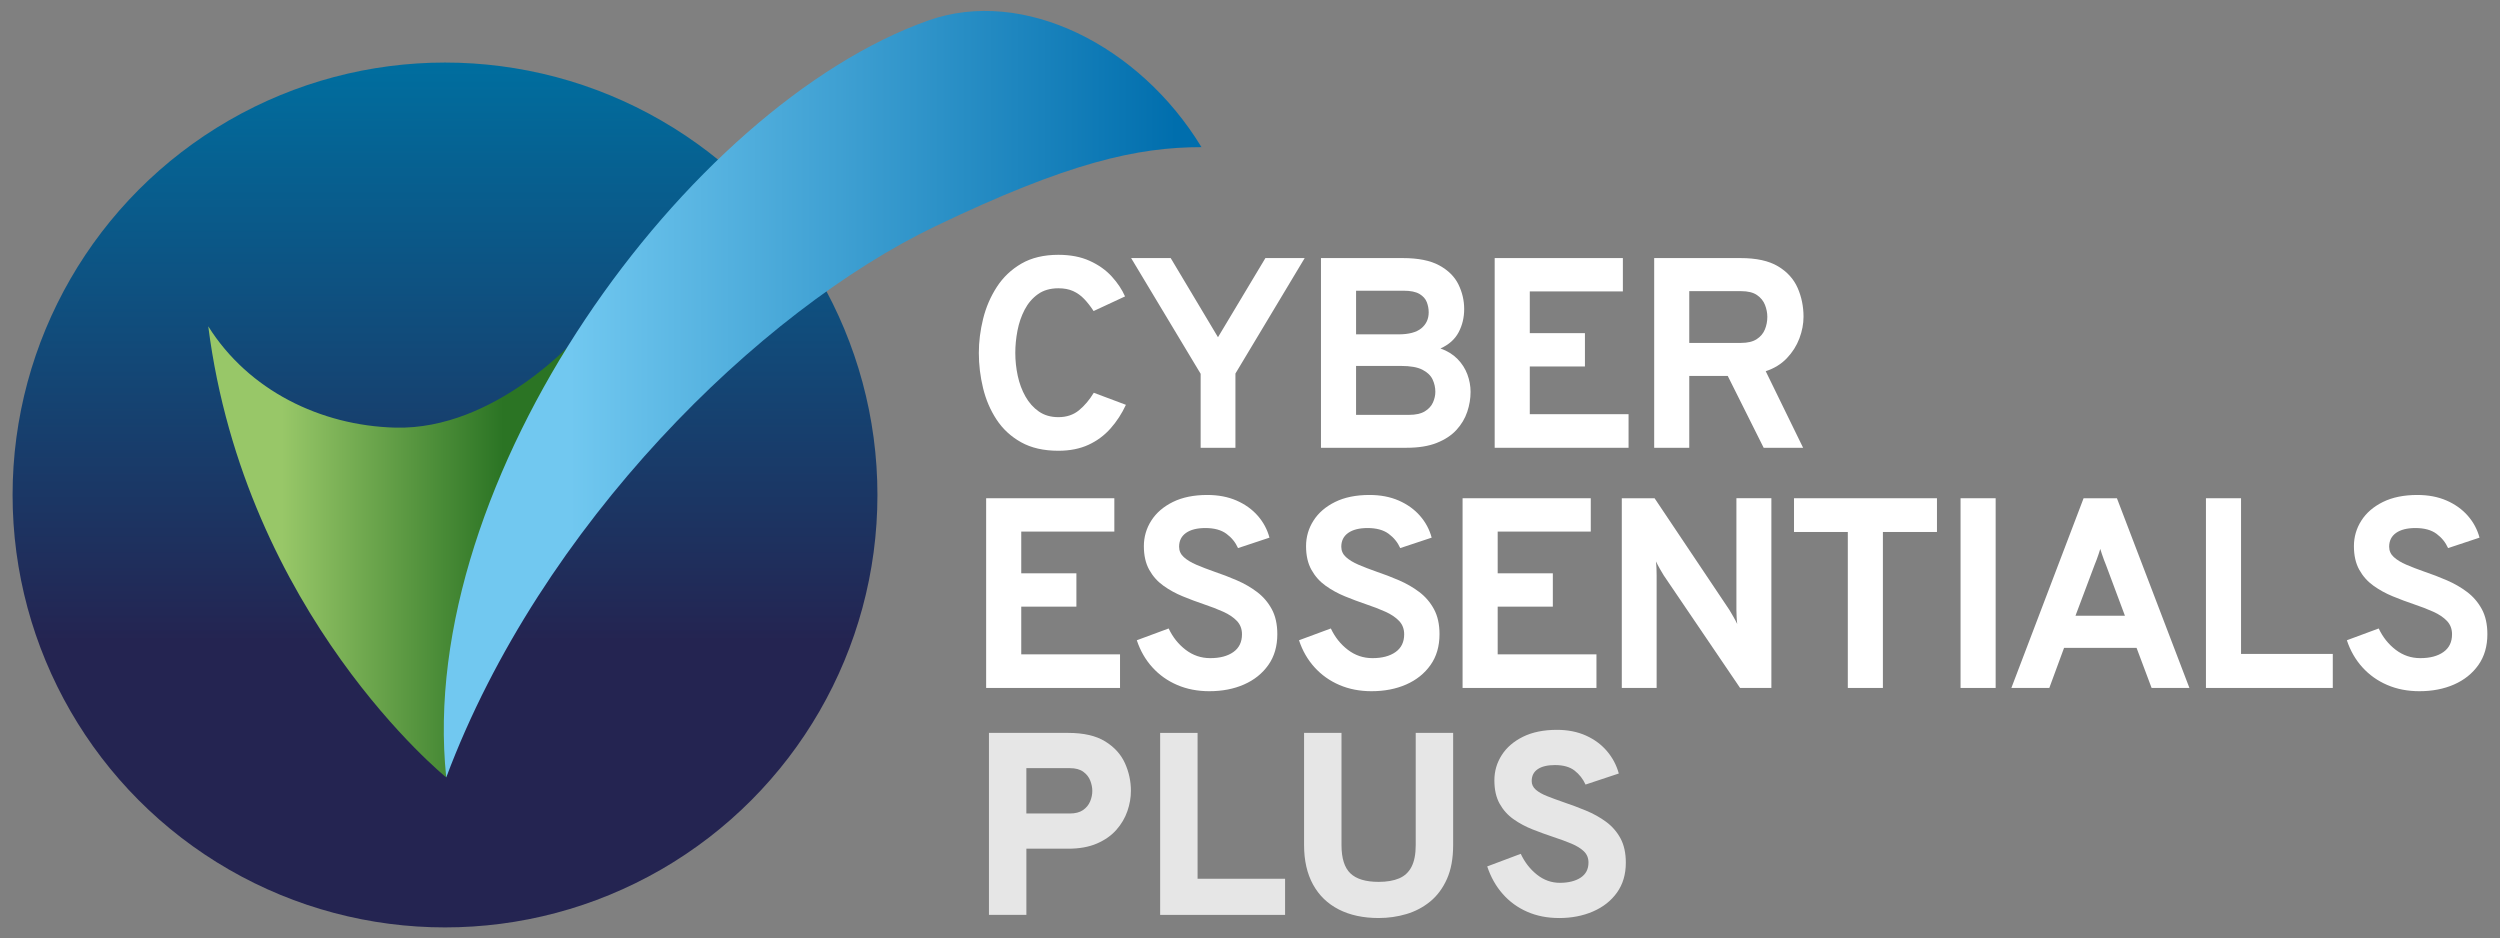 <?xml version="1.0" encoding="UTF-8"?>
<svg xmlns="http://www.w3.org/2000/svg" xmlns:xlink="http://www.w3.org/1999/xlink" id="Layer_5" data-name="Layer 5" viewBox="0 0 1134.64 425.87">
  <rect x="0" y="0" width="1134.64" height="425.87" fill="#808080" stroke="none"/>
  <defs>
    <style>
      .cls-1 {
        fill: url(#linear-gradient-2);
      }

      .cls-2, .cls-3 {
        fill: #fff;
      }

      .cls-4 {
        fill: url(#linear-gradient-3);
      }

      .cls-3 {
        opacity: .8;
      }

      .cls-5 {
        fill: url(#linear-gradient);
      }
    </style>
    <linearGradient id="linear-gradient" x1="-793.63" y1="-1466.97" x2="-401.12" y2="-1466.97" gradientTransform="translate(-1265 822.02) rotate(90)" gradientUnits="userSpaceOnUse">
      <stop offset="0" stop-color="#006e9f"></stop>
      <stop offset=".67" stop-color="#242451"></stop>
    </linearGradient>
    <linearGradient id="linear-gradient-2" x1="94.53" y1="250.46" x2="261.93" y2="250.46" gradientUnits="userSpaceOnUse">
      <stop offset=".2" stop-color="#98c768"></stop>
      <stop offset=".8" stop-color="#2b7424"></stop>
    </linearGradient>
    <linearGradient id="linear-gradient-3" x1="258.64" y1="178.89" x2="602.52" y2="178.89" gradientUnits="userSpaceOnUse">
      <stop offset="0" stop-color="#71c8f0"></stop>
      <stop offset=".8" stop-color="#006ead"></stop>
    </linearGradient>
  </defs>
  <circle class="cls-5" cx="201.97" cy="224.65" r="196.26"></circle>
  <path class="cls-1" d="M202.53,352.82l59.4-199.72s-37,42.22-82.63,40.98c-33.84-.92-66.52-16.89-84.78-45.98,16.72,130.85,108,204.72,108,204.72Z"></path>
  <path class="cls-4" d="M545.29,66.78c-29.11,0-60.41,6.91-120.9,35.97-79.78,38.33-178.84,135.33-221.86,250.07C188.36,217.67,311.93,48.14,421.21,9.33c43.24-15.36,96,11.23,124.09,57.45Z"></path>
  <g>
    <path class="cls-2" d="M480.35,204.58c-6.68,0-12.33-1.29-16.94-3.87-4.61-2.58-8.32-6.02-11.13-10.3-2.81-4.28-4.85-9.05-6.12-14.3-1.27-5.25-1.91-10.56-1.91-15.93,0-5.08.65-10.24,1.94-15.47,1.29-5.23,3.36-10.04,6.21-14.45,2.85-4.41,6.57-7.94,11.16-10.61,4.59-2.66,10.19-4,16.79-4,5.45,0,10.19.91,14.21,2.74,4.02,1.82,7.35,4.18,9.99,7.07,2.64,2.89,4.66,5.91,6.06,9.07l-14.27,6.64c-1.39-2.13-2.83-3.97-4.3-5.5-1.48-1.54-3.15-2.73-5.01-3.57-1.87-.84-4.09-1.26-6.67-1.26-3.69,0-6.79.89-9.29,2.68-2.5,1.78-4.51,4.13-6.03,7.04-1.52,2.91-2.6,6.09-3.26,9.53-.66,3.44-.98,6.81-.98,10.09,0,3.49.37,6.95,1.11,10.39.74,3.44,1.91,6.58,3.51,9.41s3.63,5.09,6.09,6.8c2.46,1.7,5.41,2.55,8.86,2.55,3.69,0,6.8-1.04,9.32-3.11,2.52-2.07,4.77-4.72,6.73-7.96l14.58,5.47c-1.84,3.98-4.16,7.54-6.95,10.7-2.79,3.16-6.13,5.64-10.02,7.44-3.9,1.8-8.45,2.71-13.65,2.71Z"></path>
    <path class="cls-2" d="M544.92,203.23v-33.58l-31.55-52.52h17.96l21.46,35.92,21.52-35.92h17.83l-31.43,52.4v33.7h-15.8Z"></path>
    <path class="cls-2" d="M599.53,203.23v-86.1h37.15c7.01,0,12.55,1.12,16.6,3.35,4.06,2.23,6.95,5.13,8.67,8.67,1.72,3.55,2.58,7.25,2.58,11.1s-.84,7.37-2.52,10.55c-1.68,3.18-4.43,5.63-8.24,7.35,3.12,1.11,5.69,2.7,7.72,4.77,2.03,2.07,3.53,4.41,4.49,7.01.96,2.6,1.45,5.24,1.45,7.9,0,3.03-.5,6.06-1.51,9.07-1.01,3.01-2.64,5.75-4.89,8.21-2.25,2.46-5.24,4.43-8.95,5.9-3.71,1.48-8.27,2.21-13.68,2.21h-38.87ZM615.46,151.75h19.25c4.67,0,8.13-.91,10.36-2.74,2.23-1.82,3.35-4.25,3.35-7.29,0-1.56-.29-3.08-.86-4.58-.57-1.5-1.68-2.74-3.32-3.72-1.64-.98-4.06-1.48-7.26-1.48h-21.52v19.8ZM615.46,188.29h23.98c3.08,0,5.48-.53,7.23-1.6,1.74-1.07,2.97-2.41,3.69-4.03.72-1.62,1.08-3.23,1.08-4.83,0-1.97-.42-3.84-1.26-5.63-.84-1.78-2.38-3.25-4.61-4.4-2.24-1.15-5.46-1.72-9.69-1.72h-20.42v22.2Z"></path>
    <path class="cls-2" d="M678.37,203.23v-86.1h58.18v15.13h-42.25v18.94h25.03v15.13h-25.03v21.65h44.83v15.25h-60.76Z"></path>
    <path class="cls-2" d="M750.76,203.23v-86.1h39.18c7.17,0,12.84,1.24,17,3.72,4.16,2.48,7.13,5.75,8.92,9.81,1.78,4.06,2.68,8.43,2.68,13.1,0,3.24-.63,6.52-1.88,9.84-1.25,3.32-3.15,6.31-5.69,8.98-2.54,2.67-5.74,4.63-9.59,5.9l16.97,34.75h-17.9l-16.3-32.6h-17.47v32.6h-15.93ZM766.69,155.63h23.49c2.99,0,5.36-.56,7.1-1.69,1.74-1.13,2.98-2.59,3.72-4.4.74-1.8,1.11-3.71,1.11-5.72,0-1.8-.35-3.61-1.05-5.41-.7-1.8-1.91-3.3-3.63-4.49-1.72-1.19-4.14-1.78-7.26-1.78h-23.49v23.49Z"></path>
    <path class="cls-2" d="M447.57,312.23v-86.1h58.18v15.13h-42.25v18.94h25.03v15.13h-25.03v21.65h44.83v15.25h-60.76Z"></path>
    <path class="cls-2" d="M548.92,313.71c-5.37,0-10.25-.94-14.64-2.83-4.39-1.88-8.15-4.56-11.29-8.03-3.14-3.46-5.48-7.55-7.04-12.27l14.45-5.35c1.85,3.94,4.42,7.17,7.72,9.69,3.3,2.52,7.02,3.78,11.16,3.78,4.39,0,7.88-.92,10.49-2.77s3.91-4.53,3.91-8.06c0-2.42-.77-4.44-2.31-6.06-1.54-1.62-3.61-3.01-6.21-4.18-2.6-1.17-5.55-2.31-8.83-3.41-3.16-1.07-6.33-2.25-9.53-3.57-3.2-1.31-6.13-2.92-8.79-4.83-2.67-1.91-4.81-4.31-6.43-7.23-1.62-2.91-2.43-6.48-2.43-10.7s1.13-8.1,3.38-11.62c2.25-3.53,5.52-6.34,9.81-8.46,4.28-2.11,9.48-3.17,15.59-3.17,5,0,9.44.85,13.32,2.55,3.87,1.7,7.08,4.01,9.62,6.92,2.54,2.91,4.3,6.21,5.29,9.9l-14.27,4.74c-1.15-2.58-2.9-4.75-5.26-6.49-2.36-1.74-5.55-2.61-9.56-2.61-3.77,0-6.7.74-8.79,2.21-2.09,1.48-3.14,3.57-3.14,6.27,0,1.84.71,3.41,2.12,4.7,1.42,1.29,3.32,2.45,5.72,3.48s5.11,2.07,8.15,3.14c3.4,1.15,6.8,2.45,10.18,3.91,3.38,1.46,6.46,3.23,9.22,5.32s4.99,4.68,6.67,7.78c1.68,3.1,2.52,6.88,2.52,11.35,0,5.5-1.36,10.17-4.09,14.02-2.73,3.85-6.41,6.8-11.04,8.83-4.63,2.03-9.86,3.04-15.68,3.04Z"></path>
    <path class="cls-2" d="M622.53,313.71c-5.37,0-10.25-.94-14.64-2.83-4.39-1.88-8.15-4.56-11.29-8.03-3.14-3.46-5.48-7.55-7.04-12.27l14.45-5.35c1.85,3.94,4.42,7.17,7.72,9.69,3.3,2.52,7.02,3.78,11.16,3.78,4.39,0,7.88-.92,10.49-2.77s3.91-4.53,3.91-8.06c0-2.42-.77-4.44-2.31-6.06-1.54-1.62-3.61-3.01-6.21-4.18-2.6-1.17-5.55-2.31-8.83-3.41-3.16-1.07-6.33-2.25-9.53-3.57-3.2-1.31-6.13-2.92-8.79-4.83-2.67-1.91-4.81-4.31-6.43-7.23-1.62-2.91-2.43-6.48-2.43-10.7s1.13-8.1,3.38-11.62c2.25-3.53,5.52-6.34,9.81-8.46,4.28-2.11,9.48-3.17,15.59-3.17,5,0,9.44.85,13.32,2.55,3.87,1.7,7.08,4.01,9.62,6.92,2.54,2.91,4.3,6.21,5.29,9.9l-14.27,4.74c-1.15-2.58-2.9-4.75-5.26-6.49-2.36-1.74-5.55-2.61-9.56-2.61-3.77,0-6.7.74-8.79,2.21-2.09,1.48-3.14,3.57-3.14,6.27,0,1.84.71,3.41,2.12,4.7,1.42,1.29,3.32,2.45,5.72,3.48s5.11,2.07,8.15,3.14c3.4,1.15,6.8,2.45,10.18,3.91,3.38,1.46,6.46,3.23,9.22,5.32s4.99,4.68,6.67,7.78c1.68,3.1,2.52,6.88,2.52,11.35,0,5.5-1.36,10.17-4.09,14.02-2.73,3.85-6.41,6.8-11.04,8.83-4.63,2.03-9.86,3.04-15.68,3.04Z"></path>
    <path class="cls-2" d="M663.8,312.23v-86.1h58.18v15.13h-42.25v18.94h25.03v15.13h-25.03v21.65h44.83v15.25h-60.76Z"></path>
    <path class="cls-2" d="M736.06,312.23v-86.1h14.88l33.95,50.68c.45.74,1.04,1.73,1.75,2.98.72,1.25,1.32,2.39,1.81,3.41-.12-.9-.22-2-.28-3.29-.06-1.29-.09-2.33-.09-3.11v-50.68h15.87v86.1h-14.21l-34.62-51.04c-.45-.7-1.04-1.68-1.75-2.95-.72-1.27-1.32-2.42-1.81-3.44.12,1.03.21,2.13.25,3.32.04,1.19.06,2.21.06,3.08v51.04h-15.81Z"></path>
    <path class="cls-2" d="M838.64,312.23v-70.79h-24.42v-15.31h64.88v15.31h-24.54v70.79h-15.93Z"></path>
    <path class="cls-2" d="M889.81,312.23v-86.1h15.93v86.1h-15.93Z"></path>
    <path class="cls-2" d="M912.87,312.23l32.78-86.1h15.13l32.9,86.1h-17.16l-6.83-18.2h-32.9l-6.7,18.2h-17.22ZM941.96,279.45h22.45l-8.61-23.06c-.29-.7-.59-1.48-.92-2.34-.33-.86-.64-1.73-.92-2.61-.29-.88-.53-1.65-.74-2.31-.21.66-.45,1.43-.74,2.31-.29.88-.59,1.75-.92,2.61-.33.86-.64,1.64-.92,2.34l-8.67,23.06Z"></path>
    <path class="cls-2" d="M1001.18,312.23v-86.1h15.93v70.66h41.64v15.44h-57.56Z"></path>
    <path class="cls-2" d="M1098.11,313.71c-5.37,0-10.25-.94-14.64-2.83-4.39-1.88-8.15-4.56-11.29-8.03-3.14-3.46-5.48-7.55-7.04-12.27l14.45-5.35c1.85,3.94,4.42,7.17,7.72,9.69,3.3,2.52,7.02,3.78,11.16,3.78,4.39,0,7.88-.92,10.49-2.77s3.91-4.53,3.91-8.06c0-2.42-.77-4.44-2.31-6.06-1.54-1.62-3.61-3.01-6.21-4.18-2.6-1.17-5.55-2.31-8.83-3.41-3.16-1.07-6.33-2.25-9.53-3.57-3.2-1.31-6.13-2.92-8.79-4.83-2.67-1.91-4.81-4.31-6.43-7.23-1.62-2.91-2.43-6.48-2.43-10.7s1.13-8.1,3.38-11.62c2.25-3.53,5.52-6.34,9.81-8.46,4.28-2.11,9.48-3.17,15.59-3.17,5,0,9.44.85,13.32,2.55,3.87,1.7,7.08,4.01,9.62,6.92,2.54,2.91,4.3,6.21,5.29,9.9l-14.27,4.74c-1.15-2.58-2.9-4.75-5.26-6.49-2.36-1.74-5.55-2.61-9.56-2.61-3.77,0-6.7.74-8.79,2.21-2.09,1.48-3.14,3.57-3.14,6.27,0,1.84.71,3.41,2.12,4.7,1.42,1.29,3.32,2.45,5.72,3.48s5.11,2.07,8.15,3.14c3.4,1.15,6.8,2.45,10.18,3.91,3.38,1.46,6.46,3.23,9.22,5.32s4.99,4.68,6.67,7.78c1.68,3.1,2.52,6.88,2.52,11.35,0,5.5-1.36,10.17-4.09,14.02-2.73,3.85-6.41,6.8-11.04,8.83-4.63,2.03-9.86,3.04-15.68,3.04Z"></path>
    <path class="cls-3" d="M448.84,415.23v-82.6h35.99c7,0,12.59,1.29,16.76,3.86,4.17,2.58,7.16,5.87,8.97,9.88,1.81,4.01,2.71,8.2,2.71,12.57,0,3.03-.53,6.09-1.59,9.17-1.06,3.09-2.72,5.92-4.99,8.5-2.26,2.58-5.2,4.65-8.82,6.22-3.62,1.57-7.97,2.36-13.04,2.36h-19v30.03h-16.99ZM465.83,369.21h19.71c2.48,0,4.46-.51,5.96-1.53,1.49-1.02,2.58-2.33,3.25-3.92.67-1.59,1-3.2,1-4.81,0-1.49-.31-3.04-.92-4.63-.61-1.59-1.66-2.94-3.16-4.04-1.5-1.1-3.54-1.65-6.14-1.65h-19.71v20.59Z"></path>
    <path class="cls-3" d="M526.54,415.23v-82.6h16.99v66.2h39.71v16.4h-56.7Z"></path>
    <path class="cls-3" d="M625.72,416.65c-7,0-13.04-1.3-18.11-3.89-5.07-2.6-8.97-6.36-11.68-11.3-2.71-4.94-4.07-10.91-4.07-17.91v-50.92h16.99v50.92c0,5.98,1.35,10.26,4.04,12.83,2.69,2.58,6.97,3.86,12.83,3.86,3.7,0,6.79-.53,9.29-1.59,2.5-1.06,4.38-2.82,5.63-5.28,1.26-2.46,1.89-5.73,1.89-9.82v-50.92h16.99v50.92c0,6.02-.93,11.13-2.8,15.34s-4.4,7.62-7.58,10.24c-3.19,2.62-6.8,4.52-10.83,5.72-4.03,1.2-8.23,1.8-12.6,1.8Z"></path>
    <path class="cls-3" d="M707.55,416.65c-5.27,0-10.07-.94-14.4-2.83-4.33-1.89-8.03-4.58-11.12-8.08-3.09-3.5-5.44-7.67-7.05-12.51l15.22-5.72c1.81,3.86,4.27,7.01,7.38,9.47,3.11,2.46,6.57,3.69,10.38,3.69s7.08-.79,9.44-2.36c2.36-1.57,3.54-3.85,3.54-6.84,0-2.04-.69-3.74-2.07-5.07s-3.27-2.51-5.66-3.51c-2.4-1-5.15-2.02-8.26-3.04-3.07-1.02-6.18-2.15-9.32-3.39-3.15-1.24-6.04-2.78-8.67-4.63-2.64-1.85-4.75-4.2-6.34-7.05-1.59-2.85-2.39-6.38-2.39-10.59s1.11-7.99,3.33-11.47c2.22-3.48,5.45-6.26,9.68-8.35,4.23-2.08,9.35-3.13,15.37-3.13,4.96,0,9.36.88,13.22,2.62,3.85,1.75,7.04,4.12,9.56,7.11,2.52,2.99,4.29,6.35,5.31,10.09l-15.1,5.02c-1.14-2.52-2.78-4.62-4.93-6.31-2.14-1.69-5.12-2.54-8.94-2.54-3.38,0-5.99.62-7.82,1.86-1.83,1.24-2.74,3.04-2.74,5.4,0,1.53.62,2.84,1.86,3.92,1.24,1.08,2.95,2.06,5.13,2.92,2.18.87,4.69,1.79,7.52,2.77,3.38,1.14,6.75,2.4,10.09,3.78,3.34,1.38,6.38,3.07,9.12,5.07,2.73,2.01,4.92,4.5,6.55,7.49,1.63,2.99,2.45,6.69,2.45,11.09,0,5.31-1.34,9.83-4.01,13.57-2.68,3.74-6.3,6.6-10.89,8.58-4.58,1.99-9.73,2.98-15.43,2.98Z"></path>
  </g>
</svg>
